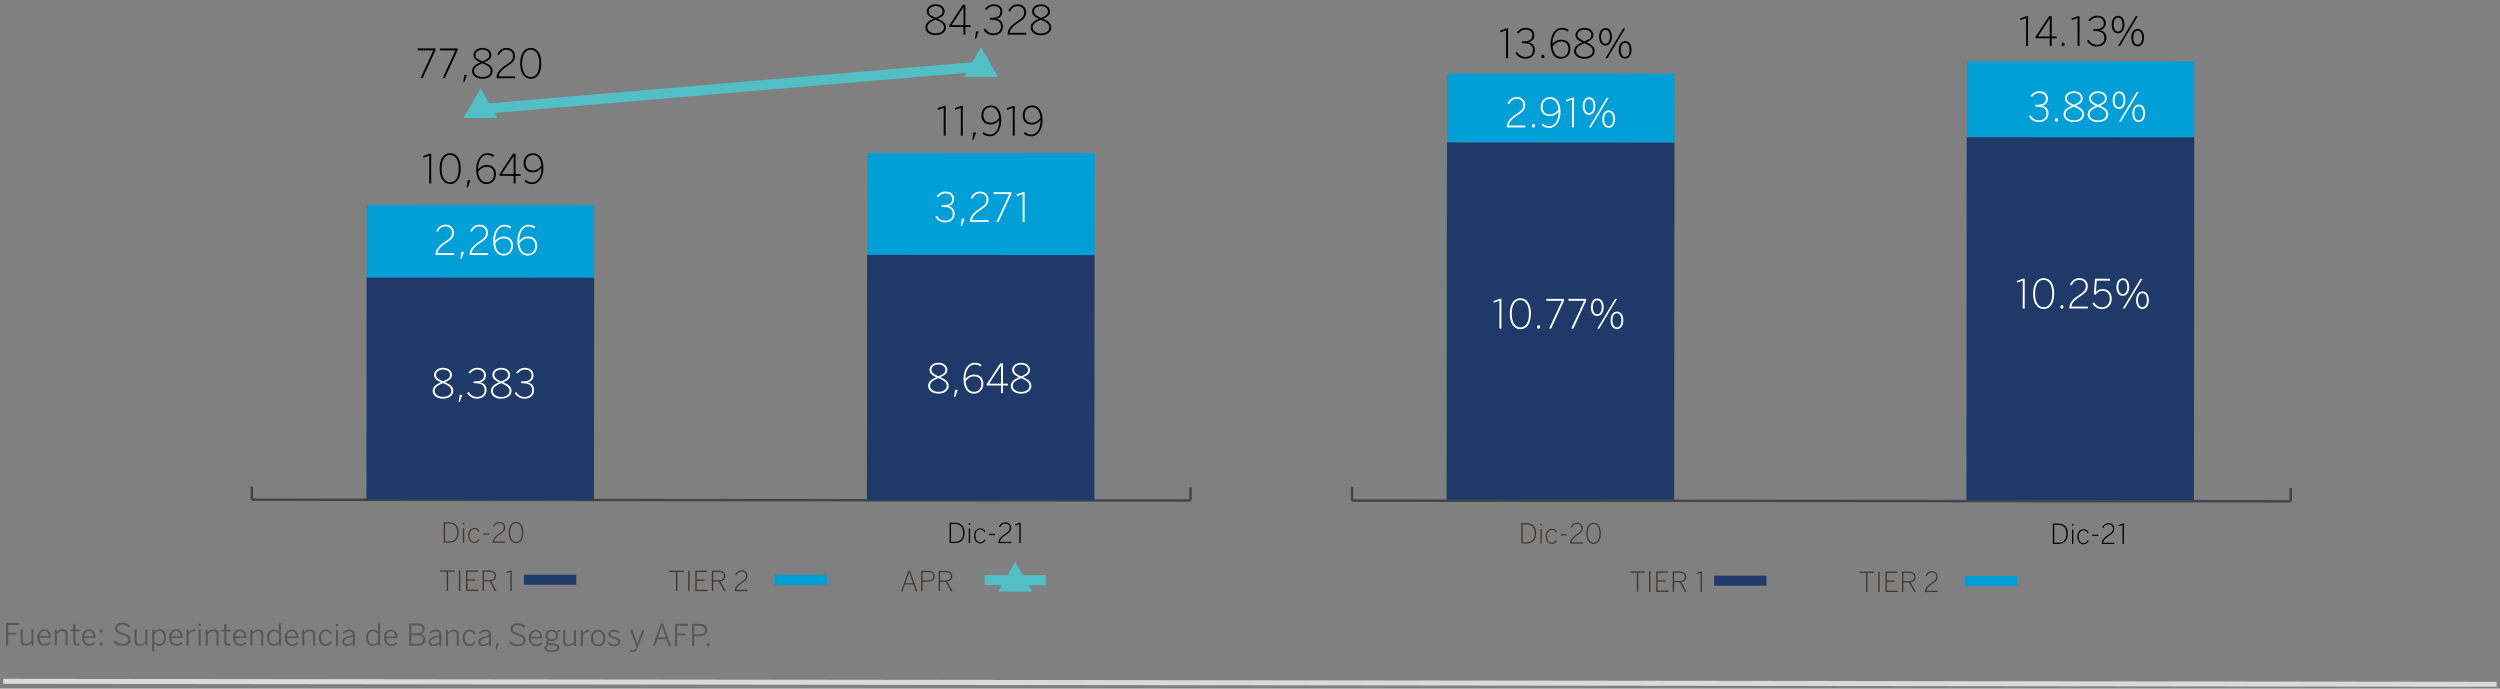<?xml version="1.0" encoding="utf-8"?>
<!-- Generator: Adobe Illustrator 25.0.1, SVG Export Plug-In . SVG Version: 6.00 Build 0)  -->
<svg version="1.1" xmlns="http://www.w3.org/2000/svg" xmlns:xlink="http://www.w3.org/1999/xlink" x="0px" y="0px" width="1140px"
	 height="314px" viewBox="0 0 1140 314" enable-background="new 0 0 1140 314" xml:space="preserve">
<rect x="0" y="0" width="1140" height="314" fill="#808080" stroke="none"/>
<g id="Capa_1">
	<g>
		<g>
			<path fill="#3D3835" d="M203.702,269.45l0.007-8.736l-3.06-0.004v-0.58l6.699,0.007l0.101,0.58l-3.111-0.002l-0.007,8.736
				H203.702z"/>
			<path fill="#3D3835" d="M209.251,269.455l0.007-9.318l0.631,0.002l-0.007,9.316H209.251z"/>
			<path fill="#3D3835" d="M212.517,269.457l0.007-9.316l5.39,0.004v0.58l-4.761-0.004l-0.002,3.499l3.525,0.004l0.101,0.577
				l-3.626-0.002l-0.004,4.08l5.036,0.004v0.577L212.517,269.457z"/>
			<path fill="#3D3835" d="M220.042,269.464l0.007-9.318l3.035,0.002c2.026,0.002,3.134,0.884,3.134,2.42
				c-0.002,1.511-0.922,2.229-2.281,2.455l2.426,4.383l-0.667,0.125l-2.453-4.434l-2.567-0.002l-0.004,4.369H220.042z
				 M220.676,264.528l2.355,0.002c1.612,0,2.556-0.49,2.558-1.938c0-1.359-0.931-1.862-2.567-1.865l-2.344-0.002L220.676,264.528z"
				/>
			<path fill="#3D3835" d="M232.736,269.473l0.007-8.725l-1.788,0.654l-0.09-0.542l1.927-0.703h0.566l-0.007,9.316H232.736z"/>
			<path fill="#3D3835" d="M308.243,269.533l0.007-8.738l-3.06-0.002v-0.58l6.699,0.004l0.101,0.58l-3.111-0.002l-0.007,8.738
				H308.243z"/>
			<path fill="#3D3835" d="M313.792,269.538l0.007-9.318h0.631l-0.007,9.318H313.792z"/>
			<path fill="#3D3835" d="M317.058,269.54l0.007-9.318l5.39,0.004v0.58l-4.761-0.004l-0.002,3.501l3.525,0.002l0.101,0.58
				l-3.626-0.004l-0.004,4.08l5.036,0.004v0.58L317.058,269.54z"/>
			<path fill="#3D3835" d="M324.583,269.544l0.007-9.316l3.035,0.002c2.026,0.002,3.134,0.884,3.134,2.42
				c-0.002,1.511-0.922,2.227-2.281,2.453l2.426,4.383l-0.667,0.125l-2.453-4.434l-2.567-0.002l-0.004,4.369H324.583z
				 M325.216,264.609l2.355,0.002c1.612,0.002,2.556-0.488,2.558-1.936c0-1.359-0.931-1.865-2.567-1.865l-2.344-0.002
				L325.216,264.609z"/>
			<path fill="#3D3835" d="M335.085,269.553v-0.201c0-1.347,0.745-2.556,3.201-4.127c1.385-0.88,1.952-1.585,1.954-2.605
				c0-1.182-0.705-2.001-2.064-2.001c-1.095-0.002-1.826,0.537-2.368,1.697l-0.517-0.253c0.607-1.309,1.627-2.001,2.912-1.999
				c1.636,0,2.655,1.059,2.655,2.518c-0.002,1.323-0.696,2.115-2.482,3.248c-1.766,1.119-2.61,2.241-2.637,3.147l5.099,0.002
				l0.101,0.58L335.085,269.553z"/>
			<path fill="#3D3835" d="M410.935,269.612l3.304-9.352h0.743l3.279,9.296l-0.629,0.125l-1.106-3.187l-3.866-0.002l-1.083,3.122
				L410.935,269.612z M412.865,265.925l3.463,0.002l-1.721-4.962h-0.027L412.865,265.925z"/>
			<path fill="#3D3835" d="M420.036,269.62l0.007-9.318l3.033,0.002c2.028,0.002,3.136,0.884,3.134,2.42
				c0,1.737-1.247,2.543-3.237,2.54l-2.305-0.002l-0.002,4.358H420.036z M420.667,264.685l2.355,0.002
				c1.612,0,2.558-0.49,2.558-1.938c0.002-1.359-0.931-1.862-2.567-1.865l-2.341-0.002L420.667,264.685z"/>
			<path fill="#3D3835" d="M428.041,269.625l0.007-9.316l3.035,0.002c2.026,0.002,3.134,0.884,3.134,2.42
				c-0.002,1.511-0.922,2.227-2.281,2.453l2.426,4.385l-0.667,0.123l-2.453-4.432l-2.567-0.002l-0.004,4.369L428.041,269.625z
				 M428.674,264.692h2.355c1.612,0.002,2.556-0.488,2.558-1.936c0-1.359-0.931-1.862-2.567-1.865l-2.344-0.002L428.674,264.692z"/>
		</g>
		<g>
			<path fill="#3D3835" d="M202.335,247.468l0.009-9.316h2.241c3.071,0.004,4.557,1.665,4.555,4.662
				c-0.004,2.973-1.529,4.658-4.564,4.656L202.335,247.468z M202.966,246.89h1.75c2.379,0.004,3.789-1.256,3.792-4.076
				c0.002-2.782-1.419-4.08-3.812-4.08l-1.726-0.002L202.966,246.89z"/>
			<path fill="#3D3835" d="M210.99,238.788c0-0.278,0.152-0.428,0.389-0.428c0.228,0,0.392,0.15,0.389,0.428
				c0,0.278-0.163,0.441-0.389,0.441C211.14,239.229,210.99,239.065,210.99,238.788z M211.071,247.477l0.004-6.612h0.604
				l-0.004,6.612H211.071z"/>
			<path fill="#3D3835" d="M213.495,244.177c0.002-2.314,1.374-3.447,2.861-3.447c1.22,0,1.914,0.694,2.341,1.54l-0.492,0.3
				c-0.389-0.833-0.918-1.309-1.873-1.312c-1.021,0-2.229,0.754-2.232,2.908c-0.002,1.851,0.992,2.921,2.2,2.921
				c0.945,0.002,1.462-0.439,1.927-1.307l0.452,0.291c-0.539,0.98-1.258,1.549-2.417,1.547
				C214.751,247.616,213.493,246.281,213.495,244.177z"/>
			<path fill="#3D3835" d="M220.326,243.831v-0.604l2.733,0.002v0.604L220.326,243.831z"/>
			<path fill="#3D3835" d="M224.611,247.486v-0.201c0-1.347,0.745-2.556,3.201-4.127c1.386-0.88,1.954-1.585,1.954-2.605
				c0.002-1.182-0.703-2.001-2.064-2.001c-1.095,0-1.826,0.537-2.368,1.697l-0.515-0.253c0.604-1.309,1.625-2.001,2.91-1.999
				c1.636,0,2.655,1.061,2.655,2.52c-0.002,1.321-0.694,2.113-2.485,3.246c-1.762,1.119-2.608,2.241-2.632,3.147l5.099,0.004
				l0.101,0.577L224.611,247.486z"/>
			<path fill="#3D3835" d="M232.015,242.832c0.002-2.908,1.186-4.833,3.313-4.833c2.129,0.002,3.299,1.929,3.297,4.839
				c-0.002,2.908-1.175,4.833-3.304,4.83C233.192,247.669,232.013,245.74,232.015,242.832z M238.007,242.839
				c0.002-2.744-1.068-4.282-2.679-4.284c-1.674,0-2.695,1.535-2.697,4.28c-0.002,2.744,1.068,4.282,2.69,4.284
				C236.984,247.119,238.005,245.583,238.007,242.839z"/>
		</g>
		<g>
			<path d="M433.025,247.649l0.009-9.318l2.241,0.002c3.073,0.002,4.557,1.668,4.555,4.662c-0.004,2.973-1.529,4.658-4.562,4.656
				L433.025,247.649z M433.656,247.069h1.75c2.379,0.004,3.789-1.253,3.792-4.074c0.002-2.784-1.419-4.083-3.812-4.083l-1.726-0.002
				L433.656,247.069z"/>
			<path d="M441.681,238.969c0-0.278,0.152-0.428,0.392-0.428c0.226,0,0.389,0.15,0.389,0.428c0,0.275-0.166,0.441-0.392,0.441
				C441.831,239.41,441.681,239.244,441.681,238.969z M441.761,247.656l0.007-6.61h0.604l-0.007,6.61H441.761z"/>
			<path d="M444.186,244.359c0.002-2.317,1.374-3.449,2.861-3.447c1.222,0,1.912,0.694,2.341,1.538l-0.492,0.3
				c-0.389-0.828-0.918-1.309-1.873-1.309c-1.018-0.002-2.229,0.754-2.232,2.908c0,1.849,0.992,2.921,2.2,2.923
				c0.945,0,1.462-0.439,1.927-1.309l0.452,0.289c-0.542,0.985-1.258,1.549-2.417,1.549
				C445.441,247.797,444.186,246.461,444.186,244.359z"/>
			<path d="M451.017,244.012v-0.604l2.735,0.002v0.604L451.017,244.012z"/>
			<path d="M455.301,247.665v-0.201c0-1.347,0.745-2.554,3.201-4.125c1.388-0.88,1.954-1.587,1.956-2.605
				c0-1.184-0.705-2.003-2.066-2.003c-1.095,0-1.824,0.539-2.366,1.697l-0.519-0.251c0.607-1.309,1.63-2.001,2.912-1.999
				c1.636,0.002,2.657,1.059,2.655,2.518c-0.002,1.323-0.694,2.117-2.482,3.248c-1.764,1.117-2.61,2.238-2.634,3.145l5.101,0.004
				l0.098,0.577L455.301,247.665z"/>
			<path d="M464.816,247.674l0.007-8.725l-1.788,0.654l-0.087-0.542l1.927-0.703h0.566l-0.009,9.316H464.816z"/>
		</g>
		<line fill="none" stroke="#404649" stroke-width="1.146" x1="114.835" y1="227.874" x2="542.867" y2="228.207"/>
		<line fill="none" stroke="#404649" stroke-width="1.146" x1="114.835" y1="227.874" x2="114.839" y2="221.846"/>
		<line fill="none" stroke="#404649" stroke-width="1.146" x1="542.867" y1="228.207" x2="542.871" y2="222.179"/>
		<polyline fill="#009FD8" points="395.395,116.219 499.13,116.3 499.167,69.837 395.43,69.755 		"/>
		<polyline fill="#1F3A68" points="395.307,228.069 499.043,228.149 499.13,116.299 395.395,116.219 		"/>
		<polyline fill="#009FD8" points="659.795,64.944 763.554,65.024 763.579,33.591 659.82,33.511 		"/>
		<polyline fill="#009FD8" points="896.813,62.555 1000.572,62.636 1000.599,28.072 896.84,27.992 		"/>
		<polyline fill="#1F3A68" points="659.667,228.275 763.426,228.356 763.554,65.024 659.794,64.944 		"/>
		<polyline fill="#1F3A68" points="896.685,228.458 1000.443,228.539 1000.574,62.636 896.814,62.556 		"/>
		<g>
			<path d="M430.31,61.873l0.009-12.7l-2.603,0.951l-0.128-0.788l2.805-1.025h0.826l-0.011,13.562H430.31z"/>
			<path d="M438.12,61.879l0.011-12.7l-2.603,0.949l-0.13-0.788l2.807-1.025l0.824,0.002l-0.011,13.562H438.12z"/>
			<path d="M443.402,63.661l0.461-3.246l1.209,0.002l-1.139,3.243H443.402z"/>
			<path d="M448.022,60.897l0.497-0.696c0.842,0.716,1.52,1.137,2.968,1.137c2.639,0.004,4.235-2.928,4.201-6.538
				c-0.844,0.989-2.164,1.959-3.978,1.959c-2.95-0.004-4.195-1.909-4.195-4.217c0.002-2.511,1.672-4.472,4.421-4.47
				c2.491,0.002,4.636,2.093,4.631,6.802c-0.002,3.939-2.003,7.275-5.099,7.27C449.873,62.144,448.812,61.611,448.022,60.897z
				 M455.635,53.683c-0.309-3.335-1.92-4.803-3.754-4.803c-2.032-0.004-3.445,1.296-3.447,3.662
				c-0.002,1.979,1.005,3.407,3.333,3.409C453.343,55.952,454.717,55.019,455.635,53.683z"/>
			<path d="M461.81,61.897l0.011-12.7l-2.603,0.951l-0.13-0.788l2.807-1.027l0.824,0.002l-0.011,13.562H461.81z"/>
			<path d="M466.855,60.912l0.497-0.698c0.842,0.716,1.52,1.137,2.966,1.139c2.639,0.002,4.237-2.93,4.204-6.538
				c-0.844,0.989-2.164,1.959-3.98,1.956c-2.95-0.002-4.195-1.907-4.192-4.217c0.002-2.511,1.67-4.472,4.418-4.468
				c2.493,0,4.636,2.091,4.633,6.8c-0.004,3.942-2.003,7.275-5.101,7.272C468.706,62.157,467.643,61.624,466.855,60.912z
				 M474.466,53.696c-0.307-3.335-1.918-4.803-3.751-4.803c-2.035-0.002-3.447,1.298-3.449,3.662c0,1.979,1.005,3.409,3.333,3.411
				C472.174,55.966,473.55,55.035,474.466,53.696z"/>
		</g>
		<g>
			<path d="M686.768,26.496l0.009-12.7l-2.603,0.951l-0.128-0.788l2.802-1.023h0.826l-0.009,13.562L686.768,26.496z"/>
			<path d="M691.041,24.173l0.754-0.457c0.987,1.576,2.234,2.236,3.792,2.238c2.126,0.002,3.427-1.262,3.429-3.022
				c0.002-2.106-1.153-3.243-4.58-3.246l-0.477-0.002v-0.806h0.586c2.97,0.002,4.199-0.913,4.199-2.764
				c0.002-1.466-0.895-2.621-3.075-2.623c-1.466,0-2.494,0.75-3.263,1.775l-0.732-0.477c0.915-1.173,2.198-2.106,4.013-2.104
				c2.84,0.002,3.957,1.708,3.955,3.375c0,1.777-1.083,2.95-2.769,3.223c2.035,0.423,3.042,1.56,3.04,3.613
				c-0.002,2.144-1.652,3.866-4.345,3.863C693.644,26.758,691.995,25.804,691.041,24.173z"/>
			<path d="M702.833,25.757c0-0.513,0.273-0.806,0.696-0.806c0.421,0,0.714,0.293,0.714,0.808c0,0.53-0.293,0.824-0.714,0.824
				C703.106,26.583,702.833,26.288,702.833,25.757z"/>
			<path d="M707.052,19.969c0.002-3.939,2.001-7.272,5.099-7.27c1.504,0,2.42,0.423,3.134,1.009l-0.513,0.716
				c-0.714-0.589-1.356-0.918-2.639-0.92c-2.639-0.002-4.235,2.948-4.201,6.54c0.844-0.992,2.164-1.961,3.98-1.959
				c2.95,0.002,4.195,1.909,4.192,4.219c-0.002,2.509-1.67,4.468-4.418,4.465C709.192,26.771,707.048,24.681,707.052,19.969z
				 M715.186,22.304c0.002-1.979-1.005-3.409-3.333-3.411c-1.576-0.002-2.95,0.933-3.868,2.27c0.309,3.335,1.92,4.803,3.754,4.803
				C713.774,25.968,715.184,24.667,715.186,22.304z"/>
			<path d="M717.796,23.295c0-1.943,1.359-2.968,3.722-3.993c-1.923-0.844-3.093-1.741-3.093-3.373
				c0.002-1.668,1.56-3.225,4.069-3.223c2.585,0.002,4.069,1.58,4.067,3.23c0,1.668-1.139,2.435-3.154,3.333
				c2.438,1.063,3.772,2.055,3.772,4.033c-0.002,1.815-1.724,3.481-4.694,3.478C719.517,26.778,717.794,25.164,717.796,23.295z
				 M726.281,23.248c0-1.632-1.39-2.532-3.828-3.559c-2.621,1.153-3.76,1.994-3.76,3.552c-0.002,1.594,1.612,2.731,3.792,2.733
				C724.668,25.977,726.279,24.898,726.281,23.248z M725.664,15.933c0.002-1.173-0.987-2.42-3.169-2.42
				c-2.07-0.002-3.169,1.206-3.172,2.361c0,1.356,0.954,2.014,3.185,3.008C724.746,17.93,725.664,17.308,725.664,15.933z"/>
			<path d="M729.205,16.818c0.002-2.473,1.157-4.031,2.934-4.029c1.779,0,2.878,1.54,2.876,3.96
				c-0.002,2.31-1.065,4.013-2.917,4.011C730.23,20.757,729.202,19.127,729.205,16.818z M734.136,16.784
				c0.002-1.887-0.732-3.208-2.032-3.208c-1.3-0.002-2.017,1.426-2.019,3.167c-0.002,1.887,0.732,3.228,2.032,3.228
				C733.419,19.971,734.133,18.525,734.136,16.784z M732.094,26.532l8.109-13.555l0.88,0.002l-8.109,13.553H732.094z M738.162,22.78
				c0.002-2.473,1.157-4.031,2.934-4.029c1.777,0,2.878,1.54,2.876,3.96c-0.002,2.31-1.065,4.013-2.917,4.011
				C739.188,26.72,738.16,25.088,738.162,22.78z M743.091,22.747c0.002-1.887-0.73-3.208-2.03-3.208
				c-1.303-0.002-2.017,1.426-2.019,3.167c-0.002,1.887,0.732,3.228,2.032,3.228C742.375,25.936,743.089,24.488,743.091,22.747z"/>
		</g>
		<g>
			<path d="M923.881,20.932l0.009-12.7l-2.603,0.954l-0.128-0.79l2.802-1.023h0.826l-0.009,13.562L923.881,20.932z"/>
			<path d="M934.696,20.94l0.002-3.481l-6.505-0.007v-0.64l6.182-9.432h1.209l-0.007,9.253l2.218,0.002l0.166,0.826l-2.384-0.002
				l-0.002,3.481H934.696z M929.275,16.629l5.423,0.004l0.007-8.21h-0.036L929.275,16.629z"/>
			<path d="M940.073,20.195c0-0.515,0.273-0.808,0.696-0.808c0.421,0,0.714,0.295,0.714,0.808c0,0.53-0.293,0.824-0.714,0.824
				C940.346,21.019,940.073,20.726,940.073,20.195z"/>
			<path d="M947.37,20.952l0.009-12.7l-2.603,0.951l-0.128-0.79l2.802-1.023h0.826l-0.009,13.562H947.37z"/>
			<path d="M951.64,18.626l0.754-0.457c0.987,1.576,2.234,2.238,3.792,2.238c2.126,0.002,3.427-1.262,3.429-3.022
				c0.002-2.106-1.153-3.243-4.58-3.246h-0.477v-0.808h0.586c2.97,0.002,4.199-0.913,4.199-2.764
				c0.002-1.466-0.895-2.621-3.076-2.621c-1.466-0.002-2.493,0.748-3.266,1.775l-0.73-0.479c0.915-1.171,2.198-2.104,4.013-2.104
				c2.84,0.002,3.957,1.708,3.955,3.375c0,1.779-1.083,2.95-2.769,3.223c2.035,0.423,3.042,1.56,3.04,3.613
				c-0.002,2.144-1.654,3.866-4.347,3.863C954.241,21.211,952.594,20.258,951.64,18.626z"/>
			<path d="M962.924,11.249c0.002-2.473,1.157-4.029,2.934-4.029c1.779,0.002,2.878,1.542,2.876,3.962
				c-0.002,2.308-1.065,4.013-2.917,4.011C963.949,15.19,962.922,13.559,962.924,11.249z M967.855,11.217
				c0.002-1.887-0.732-3.208-2.032-3.21c-1.3,0-2.017,1.428-2.019,3.169c-0.002,1.887,0.732,3.228,2.032,3.228
				C967.136,14.405,967.853,12.959,967.855,11.217z M965.813,20.965l8.109-13.555l0.88,0.002l-8.109,13.553H965.813z
				 M971.881,17.214c0.002-2.473,1.157-4.031,2.934-4.029c1.777,0,2.876,1.54,2.874,3.96c-0.002,2.31-1.065,4.013-2.917,4.011
				C972.904,21.153,971.879,19.521,971.881,17.214z M976.812,17.18c0.002-1.887-0.732-3.208-2.032-3.208
				c-1.303-0.002-2.019,1.426-2.019,3.167c-0.002,1.887,0.732,3.228,2.032,3.228C976.094,20.37,976.81,18.922,976.812,17.18z"/>
		</g>
		<g>
			<path d="M421.972,12.542c0.002-1.943,1.359-2.968,3.725-3.993c-1.925-0.844-3.096-1.741-3.096-3.373
				c0.002-1.668,1.56-3.225,4.072-3.223c2.583,0.002,4.067,1.58,4.067,3.23c-0.002,1.668-1.139,2.435-3.156,3.333
				c2.438,1.063,3.774,2.055,3.772,4.033c0,1.815-1.726,3.481-4.694,3.478C423.694,16.025,421.972,14.411,421.972,12.542z
				 M430.458,12.495c0.002-1.632-1.39-2.532-3.828-3.559c-2.621,1.153-3.758,1.994-3.758,3.552
				c-0.002,1.594,1.609,2.733,3.789,2.733C428.844,15.224,430.458,14.145,430.458,12.495z M429.84,5.18
				c0.002-1.173-0.987-2.417-3.167-2.42c-2.07-0.002-3.172,1.206-3.172,2.361c-0.002,1.356,0.951,2.017,3.185,3.008
				C428.925,7.179,429.84,6.555,429.84,5.18z"/>
			<path d="M439.333,15.781l0.002-3.481l-6.507-0.007l0.002-0.64l6.182-9.432h1.209l-0.007,9.253l2.218,0.002l0.163,0.826
				l-2.382-0.002l-0.002,3.481H439.333z M433.912,11.47l5.423,0.004l0.007-8.21h-0.038L433.912,11.47z"/>
			<path d="M444.613,17.563l0.461-3.243l1.211,0.002l-1.142,3.241H444.613z"/>
			<path d="M448.467,13.46l0.752-0.457c0.989,1.576,2.234,2.238,3.792,2.238c2.126,0.002,3.429-1.26,3.429-3.019
				c0.002-2.109-1.153-3.246-4.58-3.248h-0.477l0.002-0.808l0.586,0.002c2.968,0.002,4.197-0.913,4.199-2.764
				c0-1.466-0.895-2.621-3.078-2.623c-1.466-0.002-2.493,0.75-3.263,1.775l-0.732-0.477c0.918-1.173,2.2-2.106,4.016-2.106
				c2.84,0.002,3.957,1.708,3.955,3.375c0,1.779-1.083,2.95-2.769,3.223c2.032,0.425,3.04,1.56,3.037,3.613
				c0,2.144-1.652,3.866-4.347,3.863C451.068,16.048,449.419,15.094,448.467,13.46z"/>
			<path d="M459.505,15.797v-0.293c0.002-1.961,1.083-3.718,4.66-6.008c2.017-1.28,2.843-2.305,2.843-3.792
				c0.002-1.721-1.023-2.914-3.002-2.914c-1.596-0.002-2.659,0.786-3.449,2.471l-0.75-0.367c0.882-1.905,2.366-2.912,4.235-2.912
				c2.382,0.002,3.866,1.544,3.866,3.669c-0.002,1.925-1.012,3.078-3.615,4.725c-2.567,1.629-3.796,3.261-3.834,4.58l7.422,0.007
				l0.146,0.842L459.505,15.797z"/>
			<path d="M469.996,12.58c0.002-1.943,1.359-2.968,3.725-3.993c-1.925-0.844-3.098-1.741-3.096-3.373
				c0-1.668,1.56-3.225,4.072-3.223c2.583,0.002,4.067,1.578,4.065,3.228c0,1.668-1.137,2.438-3.154,3.333
				c2.435,1.065,3.774,2.057,3.772,4.036c0,1.815-1.726,3.481-4.694,3.478C471.715,16.063,469.996,14.449,469.996,12.58z
				 M478.481,12.531c0-1.632-1.39-2.529-3.828-3.559c-2.621,1.153-3.758,1.997-3.76,3.554c0,1.594,1.612,2.731,3.792,2.733
				C476.865,15.262,478.479,14.181,478.481,12.531z M477.863,5.219c0-1.173-0.987-2.42-3.167-2.422
				c-2.073,0-3.172,1.209-3.174,2.361c0,1.356,0.951,2.017,3.187,3.008C476.946,7.215,477.861,6.593,477.863,5.219z"/>
		</g>
		<g>
			<path fill="#FFFFFF" d="M426.467,98.839l0.75-0.459c0.989,1.578,2.236,2.238,3.794,2.241c2.124,0.002,3.427-1.262,3.429-3.022
				c0-2.108-1.153-3.246-4.58-3.248h-0.477v-0.806h0.586c2.97,0.002,4.197-0.913,4.199-2.764c0.002-1.466-0.895-2.621-3.075-2.623
				c-1.466,0-2.493,0.75-3.263,1.775l-0.734-0.477c0.918-1.173,2.203-2.106,4.016-2.104c2.84,0.002,3.957,1.708,3.957,3.375
				c-0.002,1.777-1.083,2.95-2.771,3.223c2.035,0.423,3.04,1.56,3.04,3.613c-0.002,2.144-1.652,3.866-4.347,3.863
				C429.066,101.424,427.418,100.47,426.467,98.839z"/>
			<path fill="#FFFFFF" d="M438.16,102.953l0.463-3.243h1.209l-1.139,3.243H438.16z"/>
			<path fill="#FFFFFF" d="M442.361,101.178v-0.293c0.002-1.961,1.083-3.718,4.66-6.008c2.017-1.28,2.843-2.305,2.843-3.792
				c0.002-1.721-1.023-2.914-3.002-2.914c-1.596-0.002-2.659,0.786-3.449,2.471l-0.75-0.367c0.88-1.905,2.366-2.912,4.235-2.912
				c2.382,0.002,3.866,1.544,3.866,3.669c-0.002,1.925-1.012,3.078-3.615,4.725c-2.567,1.63-3.796,3.261-3.834,4.58l7.422,0.007
				l0.146,0.842L442.361,101.178z"/>
			<path fill="#FFFFFF" d="M454.39,101.187l5.835-12.678l-7.017-0.004l-0.145-0.88l8.136,0.007l-0.002,0.824l-5.855,12.734
				L454.39,101.187z"/>
			<path fill="#FFFFFF" d="M466.307,101.198l0.009-12.7l-2.601,0.951l-0.13-0.788l2.807-1.025h0.824l-0.011,13.562H466.307z"/>
		</g>
		<g>
			<path fill="#FFFFFF" d="M423.221,175.998c0.002-1.943,1.359-2.968,3.725-3.993c-1.925-0.844-3.096-1.744-3.096-3.375
				c0.002-1.668,1.56-3.223,4.072-3.221c2.583,0.002,4.067,1.58,4.067,3.228c-0.002,1.668-1.139,2.438-3.156,3.335
				c2.438,1.063,3.774,2.055,3.772,4.033c-0.002,1.813-1.726,3.481-4.694,3.478C424.943,179.481,423.219,177.867,423.221,175.998z
				 M431.707,175.949c0.002-1.63-1.39-2.529-3.828-3.559c-2.621,1.153-3.758,1.994-3.758,3.552
				c-0.002,1.596,1.609,2.733,3.789,2.735C430.093,178.677,431.707,177.599,431.707,175.949z M431.089,168.636
				c0.002-1.173-0.987-2.42-3.167-2.422c-2.07,0-3.172,1.206-3.172,2.361c-0.002,1.356,0.949,2.017,3.185,3.008
				C430.171,170.633,431.089,170.011,431.089,168.636z"/>
			<path fill="#FFFFFF" d="M435.044,181.01l0.461-3.243h1.211l-1.142,3.243H435.044z"/>
			<path fill="#FFFFFF" d="M439.36,172.692c0.004-3.939,2.003-7.275,5.101-7.272c1.502,0.002,2.42,0.425,3.131,1.012l-0.513,0.714
				c-0.714-0.586-1.354-0.918-2.637-0.918c-2.639-0.002-4.237,2.946-4.204,6.538c0.844-0.989,2.164-1.959,3.98-1.956
				c2.95,0.002,4.195,1.907,4.192,4.217c-0.002,2.511-1.672,4.47-4.421,4.468C441.5,179.492,439.357,177.402,439.36,172.692z
				 M447.496,175.027c0.002-1.979-1.005-3.409-3.333-3.411c-1.576-0.002-2.952,0.931-3.87,2.27c0.311,3.335,1.923,4.803,3.754,4.803
				C446.081,178.691,447.494,177.39,447.496,175.027z"/>
			<path fill="#FFFFFF" d="M456.458,179.248l0.004-3.481l-6.507-0.007v-0.64l6.184-9.435h1.209l-0.007,9.255l2.216,0.002
				l0.166,0.826l-2.382-0.002l-0.004,3.481H456.458z M451.037,174.937l5.426,0.004l0.007-8.21h-0.038L451.037,174.937z"/>
			<path fill="#FFFFFF" d="M460.922,176.027c0.002-1.943,1.359-2.968,3.722-3.993c-1.923-0.844-3.096-1.744-3.093-3.375
				c0-1.668,1.56-3.223,4.072-3.221c2.583,0.002,4.067,1.58,4.065,3.228c0,1.668-1.137,2.438-3.154,3.335
				c2.435,1.063,3.774,2.055,3.772,4.033c-0.002,1.813-1.726,3.481-4.694,3.478C462.641,179.51,460.919,177.896,460.922,176.027z
				 M469.407,175.978c0-1.63-1.39-2.529-3.828-3.559c-2.623,1.153-3.758,1.994-3.76,3.552c0,1.596,1.612,2.733,3.792,2.735
				C467.791,178.709,469.405,177.628,469.407,175.978z M468.789,168.665c0-1.173-0.987-2.42-3.167-2.422
				c-2.073,0-3.172,1.206-3.174,2.361c0,1.356,0.951,2.017,3.187,3.008C467.871,170.662,468.787,170.04,468.789,168.665z"/>
		</g>
		<g>
			<path fill="#FFFFFF" d="M687.106,58.079v-0.293c0-1.961,1.083-3.718,4.66-6.005c2.015-1.283,2.843-2.308,2.843-3.792
				c0.002-1.724-1.025-2.914-3.004-2.917c-1.594-0.002-2.657,0.786-3.447,2.469l-0.752-0.365c0.882-1.905,2.366-2.912,4.235-2.912
				c2.384,0.002,3.868,1.544,3.866,3.669c0,1.925-1.012,3.078-3.613,4.725c-2.567,1.63-3.798,3.259-3.834,4.58l7.422,0.004
				l0.146,0.844L687.106,58.079z"/>
			<path fill="#FFFFFF" d="M698.511,57.336c0-0.513,0.273-0.806,0.696-0.806c0.421,0,0.714,0.295,0.714,0.808
				c0,0.53-0.293,0.824-0.714,0.824C698.784,58.162,698.511,57.868,698.511,57.336z"/>
			<path fill="#FFFFFF" d="M703.039,57.103l0.495-0.698c0.844,0.716,1.522,1.139,2.97,1.142c2.639,0,4.235-2.93,4.201-6.54
				c-0.844,0.989-2.164,1.959-3.98,1.956c-2.95,0-4.195-1.907-4.192-4.217c0.002-2.511,1.67-4.472,4.418-4.468
				c2.493,0,4.638,2.091,4.633,6.8c-0.002,3.942-2.003,7.275-5.101,7.275C704.89,58.35,703.827,57.817,703.039,57.103z
				 M710.651,49.886c-0.309-3.335-1.923-4.803-3.754-4.803c-2.035,0-3.447,1.298-3.449,3.662c-0.002,1.979,1.007,3.411,3.335,3.411
				C708.359,52.158,709.734,51.225,710.651,49.886z"/>
			<path fill="#FFFFFF" d="M716.829,58.101l0.009-12.7l-2.603,0.954l-0.128-0.79l2.802-1.023h0.826l-0.009,13.562L716.829,58.101z"
				/>
			<path fill="#FFFFFF" d="M721.693,48.391c0.002-2.471,1.157-4.029,2.934-4.029c1.779,0.004,2.878,1.542,2.876,3.962
				c-0.002,2.31-1.065,4.013-2.917,4.011C722.718,52.335,721.691,50.701,721.693,48.391z M726.624,48.36
				c0.002-1.887-0.732-3.208-2.032-3.21c-1.3,0-2.017,1.428-2.019,3.169c-0.002,1.889,0.732,3.228,2.032,3.228
				C725.908,51.547,726.622,50.101,726.624,48.36z M724.583,58.108l8.109-13.553h0.88l-8.109,13.555L724.583,58.108z
				 M730.651,54.356c0.002-2.473,1.157-4.031,2.934-4.029s2.878,1.542,2.876,3.96c-0.002,2.31-1.065,4.013-2.917,4.011
				C731.676,58.298,730.648,56.664,730.651,54.356z M735.579,54.323c0.002-1.887-0.73-3.208-2.03-3.208
				c-1.303-0.002-2.017,1.426-2.019,3.167c-0.002,1.889,0.732,3.228,2.032,3.228C734.863,57.51,735.577,56.064,735.579,54.323z"/>
		</g>
		<g>
			<path fill="#FFFFFF" d="M683.738,149.828l0.009-12.7l-2.603,0.951l-0.128-0.788l2.805-1.025h0.826l-0.011,13.562H683.738z"/>
			<path fill="#FFFFFF" d="M688.474,143.05c0.004-4.233,1.73-7.035,4.826-7.033c3.098,0.002,4.799,2.807,4.794,7.04
				c-0.002,4.235-1.708,7.037-4.806,7.035C690.193,150.09,688.472,147.283,688.474,143.05z M697.197,143.057
				c0.005-3.995-1.553-6.231-3.899-6.234c-2.438-0.002-3.922,2.234-3.926,6.227c-0.002,3.995,1.553,6.234,3.917,6.236
				C695.708,149.286,697.194,147.052,697.197,143.057z"/>
			<path fill="#FFFFFF" d="M700.901,149.089c0-0.513,0.273-0.806,0.696-0.806c0.421,0,0.714,0.293,0.714,0.808
				c0,0.53-0.293,0.824-0.714,0.824C701.174,149.915,700.901,149.622,700.901,149.089z"/>
			<path fill="#FFFFFF" d="M706.383,149.846l5.838-12.678l-7.019-0.007l-0.146-0.88l8.139,0.007l-0.002,0.824l-5.855,12.734H706.383
				z"/>
			<path fill="#FFFFFF" d="M716.487,149.852l5.838-12.678l-7.019-0.004l-0.146-0.88l8.139,0.004l-0.002,0.826l-5.855,12.732H716.487
				z"/>
			<path fill="#FFFFFF" d="M725.458,140.147c0.002-2.473,1.159-4.031,2.937-4.029c1.779,0,2.876,1.54,2.874,3.96
				c0,2.31-1.065,4.013-2.917,4.011C726.483,144.089,725.456,142.455,725.458,140.147z M730.389,140.113
				c0.002-1.887-0.732-3.208-2.032-3.208c-1.3-0.002-2.017,1.428-2.019,3.169c0,1.887,0.732,3.225,2.032,3.225
				C729.673,143.303,730.389,141.855,730.389,140.113z M728.347,149.861l8.112-13.555h0.88l-8.112,13.558L728.347,149.861z
				 M734.416,146.11c0.002-2.476,1.159-4.031,2.937-4.029c1.777,0,2.876,1.54,2.874,3.96c-0.002,2.31-1.065,4.013-2.917,4.011
				C735.441,150.051,734.413,148.417,734.416,146.11z M739.344,146.076c0.002-1.887-0.73-3.208-2.03-3.208
				c-1.303-0.002-2.017,1.428-2.019,3.169c0,1.887,0.732,3.225,2.032,3.225C738.628,149.266,739.344,147.818,739.344,146.076z"/>
		</g>
		<g>
			<path fill="#FFFFFF" d="M925.242,53.092l0.754-0.457c0.987,1.578,2.234,2.238,3.792,2.238c2.126,0.004,3.427-1.26,3.429-3.019
				c0.002-2.106-1.153-3.246-4.58-3.248h-0.477V47.8h0.586c2.97,0.002,4.199-0.913,4.199-2.764c0.002-1.466-0.895-2.621-3.075-2.621
				c-1.466-0.002-2.494,0.748-3.266,1.773l-0.73-0.477c0.915-1.173,2.198-2.106,4.013-2.104c2.84,0.002,3.957,1.708,3.955,3.373
				c0,1.779-1.083,2.952-2.769,3.223c2.035,0.425,3.042,1.562,3.04,3.613c-0.002,2.144-1.652,3.868-4.345,3.863
				C927.845,55.679,926.195,54.726,925.242,53.092z"/>
			<path fill="#FFFFFF" d="M937.033,54.679c0-0.513,0.273-0.806,0.696-0.806c0.421,0,0.714,0.293,0.714,0.808
				c0,0.53-0.293,0.824-0.714,0.824C937.306,55.505,937.033,55.209,937.033,54.679z"/>
			<path fill="#FFFFFF" d="M940.977,52.208c0-1.943,1.359-2.968,3.722-3.991c-1.923-0.846-3.093-1.744-3.093-3.375
				c0.002-1.668,1.56-3.223,4.069-3.223c2.585,0.002,4.069,1.58,4.067,3.228c0,1.67-1.139,2.44-3.154,3.335
				c2.438,1.065,3.772,2.055,3.772,4.033c-0.002,1.815-1.723,3.483-4.694,3.478C942.698,55.69,940.975,54.077,940.977,52.208z
				 M949.462,52.161c0-1.632-1.39-2.532-3.828-3.559c-2.621,1.153-3.76,1.994-3.76,3.552c-0.002,1.596,1.612,2.733,3.792,2.733
				C947.849,54.889,949.46,53.808,949.462,52.161z M948.845,44.846c0.002-1.173-0.987-2.417-3.169-2.422
				c-2.07,0-3.169,1.209-3.172,2.364c0,1.356,0.954,2.014,3.185,3.008C947.927,46.842,948.845,46.22,948.845,44.846z"/>
			<path fill="#FFFFFF" d="M951.978,52.217c0-1.943,1.359-2.968,3.722-3.993c-1.923-0.844-3.093-1.744-3.093-3.373
				c0.002-1.67,1.56-3.225,4.069-3.223c2.585,0.002,4.069,1.58,4.067,3.228c0,1.67-1.139,2.438-3.154,3.335
				c2.438,1.063,3.772,2.055,3.772,4.033c-0.002,1.813-1.724,3.481-4.694,3.478C953.7,55.699,951.976,54.086,951.978,52.217z
				 M960.464,52.17c0-1.632-1.39-2.532-3.828-3.559c-2.621,1.15-3.76,1.992-3.76,3.55c-0.002,1.596,1.612,2.735,3.792,2.735
				C958.85,54.898,960.462,53.817,960.464,52.17z M959.846,44.855c0.002-1.173-0.987-2.417-3.169-2.422
				c-2.07,0-3.169,1.209-3.172,2.364c0,1.356,0.953,2.014,3.185,3.008C958.928,46.851,959.846,46.229,959.846,44.855z"/>
			<path fill="#FFFFFF" d="M963.387,45.737c0.002-2.471,1.157-4.029,2.934-4.029c1.779,0.002,2.879,1.542,2.876,3.962
				c-0.002,2.31-1.065,4.011-2.917,4.011C964.412,49.678,963.385,48.047,963.387,45.737z M968.318,45.705
				c0.002-1.889-0.732-3.208-2.032-3.21c-1.3,0-2.017,1.428-2.019,3.169c-0.002,1.887,0.732,3.228,2.032,3.228
				C967.602,48.893,968.316,47.447,968.318,45.705z M966.277,55.453l8.109-13.558l0.88,0.002l-8.109,13.555H966.277z M972.345,51.7
				c0.002-2.473,1.157-4.029,2.934-4.029c1.777,0.002,2.878,1.542,2.876,3.962c-0.002,2.31-1.065,4.011-2.917,4.011
				C973.37,55.643,972.343,54.009,972.345,51.7z M977.274,51.668c0.002-1.889-0.73-3.208-2.03-3.21
				c-1.303,0-2.017,1.428-2.019,3.169c-0.002,1.889,0.732,3.228,2.032,3.228S977.271,53.41,977.274,51.668z"/>
		</g>
		<g>
			<path fill="#FFFFFF" d="M922.363,140.642l0.013-12.7l-2.605,0.954l-0.13-0.79l2.807-1.023h0.824l-0.009,13.562L922.363,140.642z"
				/>
			<path fill="#FFFFFF" d="M927.099,133.866c0.004-4.233,1.732-7.037,4.826-7.035c3.098,0.002,4.799,2.809,4.794,7.042
				c0,4.233-1.706,7.035-4.803,7.033C928.818,140.903,927.099,138.099,927.099,133.866z M935.824,133.873
				c0.004-3.995-1.553-6.231-3.899-6.234c-2.435-0.002-3.922,2.232-3.926,6.227c-0.004,3.995,1.553,6.231,3.917,6.234
				C934.334,140.102,935.82,137.868,935.824,133.873z"/>
			<path fill="#FFFFFF" d="M939.527,139.905c0.004-0.515,0.278-0.808,0.698-0.806c0.421,0,0.716,0.293,0.712,0.806
				c0,0.53-0.291,0.824-0.712,0.824C939.8,140.729,939.527,140.436,939.527,139.905z"/>
			<path fill="#FFFFFF" d="M943.636,140.659v-0.293c0-1.961,1.083-3.72,4.66-6.008c2.015-1.28,2.843-2.308,2.843-3.792
				c0-1.724-1.025-2.914-3.004-2.917c-1.594,0-2.659,0.786-3.447,2.471l-0.752-0.367c0.882-1.905,2.368-2.912,4.235-2.91
				c2.386,0.002,3.868,1.542,3.868,3.669c-0.004,1.925-1.012,3.078-3.617,4.725c-2.565,1.63-3.796,3.259-3.832,4.58l7.422,0.004
				l0.143,0.844L943.636,140.659z"/>
			<path fill="#FFFFFF" d="M954.143,138.338l0.752-0.457c0.788,1.321,1.885,2.238,3.59,2.238c2.453,0.002,3.572-1.938,3.577-3.863
				c0-2.346-1.41-3.648-3.259-3.648c-1.522-0.002-2.493,0.73-3.246,1.847l-0.752-0.311l0.519-7.037l6.742,0.007l0.166,0.88
				l-6.084-0.004l-0.407,5.166c0.716-0.842,1.612-1.354,3.08-1.352c2.346,0,4.141,1.688,4.141,4.401
				c-0.005,2.675-1.728,4.725-4.495,4.723C956.542,140.926,954.984,139.86,954.143,138.338z"/>
			<path fill="#FFFFFF" d="M965.093,130.963c0.004-2.473,1.159-4.031,2.937-4.029c1.782,0,2.878,1.54,2.874,3.96
				c0,2.31-1.065,4.013-2.914,4.011C966.118,134.905,965.093,133.273,965.093,130.963z M970.026,130.929
				c0-1.887-0.73-3.208-2.032-3.208c-1.298-0.002-2.019,1.428-2.019,3.169c0,1.887,0.73,3.225,2.032,3.225
				C969.305,134.119,970.026,132.671,970.026,130.929z M967.985,140.677l8.112-13.553h0.877l-8.112,13.555L967.985,140.677z
				 M974.05,136.926c0.005-2.473,1.159-4.031,2.937-4.029c1.777,0,2.874,1.54,2.874,3.96c0,2.31-1.065,4.013-2.914,4.011
				C975.076,140.868,974.05,139.234,974.05,136.926z M978.984,136.892c0-1.887-0.73-3.208-2.032-3.208
				c-1.303-0.002-2.019,1.428-2.019,3.169c0,1.887,0.73,3.225,2.032,3.225C978.263,140.082,978.984,138.634,978.984,136.892z"/>
		</g>
		<polyline fill="#52BEC6" points="455.187,269.738 462.945,256.198 470.681,269.75 455.187,269.738 		"/>
		<polyline fill="#52BEC6" points="439.578,35.058 447.336,21.509 455.072,35.07 439.578,35.058 		"/>
		<polyline fill="#009FD8" points="167.171,126.542 270.93,126.623 270.955,93.53 167.197,93.448 		"/>
		<polyline fill="#1F3A68" points="167.091,227.89 270.849,227.971 270.93,126.623 167.17,126.543 		"/>
		<g>
			<path d="M195.729,83.649l0.009-12.7l-2.603,0.951l-0.128-0.788l2.805-1.025h0.826l-0.011,13.562H195.729z"/>
			<path d="M200.466,76.872c0.002-4.233,1.728-7.035,4.826-7.033c3.096,0.002,4.799,2.807,4.794,7.04
				c-0.002,4.235-1.71,7.037-4.806,7.035C202.182,83.911,200.461,81.104,200.466,76.872z M209.188,76.878
				c0.004-3.995-1.551-6.231-3.897-6.234c-2.438-0.002-3.924,2.234-3.928,6.227c-0.002,3.995,1.553,6.234,3.917,6.236
				C207.7,83.108,209.186,80.874,209.188,76.878z"/>
			<path d="M212.799,85.44l0.461-3.243h1.211l-1.142,3.243H212.799z"/>
			<path d="M217.114,77.122c0.004-3.939,2.003-7.275,5.101-7.27c1.502,0,2.42,0.423,3.134,1.009l-0.515,0.714
				c-0.714-0.586-1.354-0.918-2.637-0.918c-2.639-0.002-4.237,2.948-4.204,6.54c0.844-0.992,2.164-1.961,3.98-1.959
				c2.95,0.002,4.195,1.907,4.192,4.217c-0.002,2.511-1.672,4.47-4.421,4.468C219.254,83.922,217.112,81.832,217.114,77.122z
				 M225.251,79.457c0.002-1.979-1.005-3.409-3.333-3.411c-1.576-0.002-2.952,0.931-3.87,2.27c0.311,3.335,1.923,4.803,3.754,4.803
				C223.836,83.121,225.248,81.821,225.251,79.457z"/>
			<path d="M234.215,83.678l0.002-3.481l-6.507-0.007l0.002-0.64l6.182-9.435h1.209l-0.007,9.255l2.218,0.002l0.163,0.826
				l-2.382-0.002l-0.002,3.481H234.215z M228.794,79.367l5.423,0.004l0.007-8.21h-0.038L228.794,79.367z"/>
			<path d="M239.26,82.694l0.497-0.696c0.842,0.714,1.52,1.137,2.966,1.139c2.639,0.002,4.237-2.93,4.204-6.54
				c-0.844,0.989-2.164,1.959-3.98,1.959c-2.95-0.002-4.195-1.909-4.192-4.219c0.002-2.511,1.67-4.47,4.418-4.468
				c2.493,0.002,4.636,2.093,4.633,6.802c-0.004,3.939-2.006,7.275-5.101,7.272C241.109,83.94,240.048,83.408,239.26,82.694z
				 M246.871,75.479c-0.307-3.337-1.918-4.803-3.751-4.806c-2.035,0-3.447,1.298-3.449,3.664c0,1.979,1.005,3.407,3.333,3.409
				C244.579,77.749,245.953,76.816,246.871,75.479z"/>
		</g>
		<g>
			<path d="M191.752,35.64l5.838-12.678l-7.019-0.004l-0.145-0.88l8.136,0.004v0.826l-5.858,12.734L191.752,35.64z"/>
			<path d="M201.853,35.646l5.838-12.678l-7.017-0.004l-0.148-0.88l8.136,0.007v0.824l-5.855,12.734L201.853,35.646z"/>
			<path d="M211.241,37.432l0.461-3.243l1.211,0.002l-1.139,3.241H211.241z"/>
			<path d="M215.279,32.432c0.002-1.943,1.359-2.968,3.725-3.993c-1.925-0.842-3.098-1.741-3.096-3.373
				c0-1.668,1.56-3.225,4.072-3.221c2.583,0,4.067,1.58,4.065,3.228c0,1.668-1.137,2.435-3.154,3.335
				c2.435,1.061,3.774,2.055,3.772,4.033c0,1.813-1.726,3.478-4.694,3.478C217,35.915,215.279,34.303,215.279,32.432z
				 M223.764,32.385c0-1.632-1.39-2.532-3.828-3.559c-2.621,1.153-3.758,1.994-3.76,3.552c0,1.594,1.612,2.731,3.792,2.735
				C222.148,35.114,223.762,34.035,223.764,32.385z M223.147,25.072c0-1.173-0.987-2.422-3.167-2.422
				c-2.073,0-3.172,1.206-3.174,2.361c0,1.356,0.951,2.017,3.187,3.008C222.229,27.069,223.144,26.447,223.147,25.072z"/>
			<path d="M226.444,35.666v-0.293c0.002-1.961,1.086-3.72,4.66-6.008c2.017-1.28,2.843-2.305,2.843-3.792
				c0.002-1.721-1.023-2.914-3.002-2.914c-1.596-0.002-2.659,0.786-3.449,2.471l-0.75-0.367c0.882-1.907,2.366-2.914,4.235-2.91
				c2.382,0,3.866,1.54,3.866,3.666c-0.002,1.925-1.012,3.08-3.615,4.727c-2.567,1.627-3.796,3.259-3.834,4.577l7.422,0.007
				l0.145,0.842L226.444,35.666z"/>
			<path d="M237.212,28.895c0.002-4.235,1.726-7.037,4.824-7.035c3.098,0.002,4.801,2.809,4.797,7.042
				c-0.002,4.233-1.71,7.035-4.806,7.033C238.929,35.933,237.208,33.128,237.212,28.895z M245.935,28.9
				c0.002-3.993-1.553-6.231-3.899-6.231c-2.438-0.002-3.924,2.234-3.926,6.227c-0.004,3.995,1.551,6.231,3.917,6.234
				C244.444,35.131,245.933,32.898,245.935,28.9z"/>
		</g>
		<g>
			<path fill="#FFFFFF" d="M198.61,116.266v-0.293c0.004-1.961,1.086-3.72,4.66-6.008c2.017-1.28,2.843-2.308,2.843-3.792
				c0.002-1.724-1.023-2.914-3.002-2.917c-1.596,0-2.657,0.786-3.449,2.471l-0.748-0.367c0.88-1.905,2.364-2.912,4.235-2.91
				c2.382,0.002,3.866,1.542,3.863,3.669c0,1.925-1.012,3.078-3.613,4.725c-2.57,1.63-3.796,3.259-3.836,4.58l7.422,0.004
				l0.148,0.844L198.61,116.266z"/>
			<path fill="#FFFFFF" d="M209.923,118.052l0.461-3.243h1.209l-1.137,3.243H209.923z"/>
			<path fill="#FFFFFF" d="M214.124,116.277v-0.293c0.002-1.961,1.086-3.718,4.658-6.008c2.019-1.28,2.843-2.305,2.845-3.792
				c0.002-1.721-1.023-2.914-3.002-2.914c-1.596-0.002-2.659,0.786-3.449,2.471l-0.75-0.367c0.882-1.905,2.366-2.912,4.235-2.912
				c2.382,0.002,3.868,1.544,3.863,3.669c0,1.925-1.009,3.078-3.613,4.725c-2.567,1.63-3.796,3.261-3.834,4.58l7.422,0.007
				l0.145,0.842L214.124,116.277z"/>
			<path fill="#FFFFFF" d="M224.893,109.744c0-3.939,2.001-7.275,5.099-7.272c1.504,0.002,2.417,0.425,3.134,1.012l-0.515,0.714
				c-0.714-0.589-1.356-0.918-2.637-0.918c-2.641-0.002-4.237,2.946-4.204,6.538c0.844-0.989,2.164-1.959,3.98-1.956
				c2.95,0.002,4.195,1.907,4.192,4.217c-0.002,2.511-1.672,4.47-4.421,4.468C227.03,116.544,224.888,114.453,224.893,109.744z
				 M233.027,112.078c0-1.981-1.007-3.411-3.335-3.411c-1.576-0.002-2.95,0.931-3.868,2.267c0.309,3.337,1.92,4.803,3.754,4.806
				C231.612,115.742,233.024,114.442,233.027,112.078z"/>
			<path fill="#FFFFFF" d="M235.912,109.753c0.002-3.939,2.003-7.275,5.101-7.272c1.502,0.002,2.417,0.423,3.134,1.012l-0.515,0.712
				c-0.716-0.586-1.356-0.915-2.639-0.915c-2.639-0.002-4.237,2.946-4.201,6.538c0.842-0.989,2.162-1.959,3.977-1.959
				c2.952,0.002,4.197,1.909,4.192,4.219c0,2.509-1.67,4.47-4.418,4.468C238.049,116.553,235.907,114.462,235.912,109.753z
				 M244.048,112.087c0-1.981-1.007-3.411-3.335-3.413c-1.576,0-2.95,0.933-3.868,2.27c0.309,3.337,1.92,4.803,3.751,4.806
				C242.633,115.751,244.044,114.451,244.048,112.087z"/>
		</g>
		<g>
			<path fill="#FFFFFF" d="M197.319,178.299c0.002-1.943,1.359-2.968,3.725-3.991c-1.925-0.844-3.096-1.744-3.096-3.375
				c0.002-1.668,1.56-3.223,4.072-3.221c2.583,0,4.067,1.578,4.067,3.228c-0.002,1.668-1.139,2.438-3.156,3.333
				c2.438,1.065,3.774,2.055,3.772,4.036c0,1.813-1.724,3.481-4.694,3.478C199.04,181.782,197.319,180.168,197.319,178.299z
				 M205.804,178.252c0.002-1.632-1.39-2.532-3.825-3.559c-2.623,1.153-3.76,1.994-3.76,3.552c-0.002,1.594,1.609,2.733,3.789,2.735
				C204.19,180.981,205.804,179.902,205.804,178.252z M205.186,170.939c0.002-1.173-0.987-2.42-3.167-2.422
				c-2.07-0.002-3.172,1.206-3.172,2.361c-0.002,1.356,0.951,2.017,3.185,3.008C204.271,172.936,205.186,172.314,205.186,170.939z"
				/>
			<path fill="#FFFFFF" d="M209.141,183.311l0.461-3.241h1.211l-1.139,3.243L209.141,183.311z"/>
			<path fill="#FFFFFF" d="M212.998,179.21l0.75-0.457c0.989,1.576,2.234,2.236,3.792,2.238c2.126,0.002,3.429-1.262,3.429-3.022
				c0.002-2.106-1.15-3.243-4.577-3.248h-0.477v-0.806h0.586c2.968,0.002,4.197-0.913,4.199-2.764c0-1.466-0.895-2.621-3.078-2.623
				c-1.466,0-2.493,0.75-3.263,1.775l-0.732-0.477c0.918-1.173,2.2-2.106,4.016-2.104c2.84,0.002,3.957,1.708,3.955,3.375
				c0,1.777-1.083,2.95-2.769,3.223c2.035,0.423,3.04,1.56,3.037,3.613c0,2.144-1.652,3.866-4.345,3.863
				C215.597,181.795,213.947,180.842,212.998,179.21z"/>
			<path fill="#FFFFFF" d="M223.87,178.321c0.002-1.943,1.359-2.968,3.725-3.993c-1.925-0.844-3.098-1.744-3.096-3.375
				c0-1.668,1.56-3.223,4.072-3.221c2.583,0.002,4.067,1.578,4.065,3.228c0,1.668-1.137,2.438-3.154,3.333
				c2.435,1.065,3.774,2.055,3.772,4.036c0,1.813-1.726,3.481-4.694,3.478C225.591,181.804,223.87,180.19,223.87,178.321z
				 M232.355,178.272c0-1.632-1.39-2.529-3.828-3.559c-2.621,1.153-3.758,1.994-3.76,3.552c0,1.594,1.612,2.733,3.792,2.735
				C230.739,181.001,232.353,179.922,232.355,178.272z M231.737,170.96c0-1.173-0.987-2.42-3.167-2.422
				c-2.073-0.002-3.172,1.209-3.174,2.361c0,1.356,0.951,2.017,3.187,3.008C230.82,172.956,231.735,172.334,231.737,170.96z"/>
			<path fill="#FFFFFF" d="M234.69,179.226l0.75-0.457c0.989,1.576,2.234,2.238,3.792,2.238c2.126,0.002,3.429-1.26,3.429-3.02
				c0.002-2.108-1.15-3.246-4.577-3.248h-0.477v-0.808l0.586,0.002c2.968,0.002,4.197-0.915,4.199-2.767
				c0-1.466-0.895-2.619-3.078-2.621c-1.466-0.002-2.493,0.75-3.263,1.775l-0.732-0.477c0.918-1.173,2.2-2.106,4.016-2.106
				c2.84,0.002,3.957,1.708,3.955,3.375c0,1.779-1.083,2.95-2.769,3.223c2.035,0.425,3.04,1.56,3.037,3.613
				c0,2.144-1.652,3.866-4.345,3.863C237.288,181.813,235.639,180.86,234.69,179.226z"/>
		</g>
		<polyline fill="#52BEC6" points="211.371,53.809 219.129,40.26 226.864,53.821 211.371,53.809 		"/>
		
			<line fill="none" stroke="#1F3A68" stroke-width="4.584" stroke-miterlimit="10" x1="238.919" y1="264.368" x2="262.779" y2="264.386"/>
		
			<line fill="none" stroke="#009FD8" stroke-width="4.584" stroke-miterlimit="10" x1="353.175" y1="264.455" x2="377.035" y2="264.473"/>
		
			<line fill="none" stroke="#52BEC6" stroke-width="4.584" stroke-miterlimit="10" x1="448.934" y1="264.53" x2="476.943" y2="264.552"/>
		<g>
			<path fill="#3D3835" d="M746.406,269.873l0.007-8.738l-3.06-0.002v-0.58l6.699,0.004l0.101,0.58l-3.111-0.002l-0.007,8.738
				H746.406z"/>
			<path fill="#3D3835" d="M751.955,269.878l0.007-9.318h0.629l-0.007,9.318H751.955z"/>
			<path fill="#3D3835" d="M755.221,269.88l0.007-9.318l5.388,0.004v0.58l-4.759-0.004l-0.002,3.501l3.525,0.002l0.099,0.58
				l-3.626-0.002l-0.002,4.078l5.036,0.004v0.58L755.221,269.88z"/>
			<path fill="#3D3835" d="M762.746,269.885l0.007-9.316l3.035,0.002c2.026,0.002,3.134,0.882,3.131,2.42
				c0,1.511-0.92,2.227-2.281,2.453l2.429,4.385l-0.667,0.123l-2.453-4.434h-2.57l-0.002,4.369L762.746,269.885z M763.379,264.951
				h2.355c1.612,0.002,2.556-0.488,2.556-1.936c0.002-1.361-0.929-1.865-2.567-1.867h-2.341L763.379,264.951z"/>
			<path fill="#3D3835" d="M775.437,269.896l0.007-8.725l-1.788,0.654l-0.087-0.542l1.925-0.705h0.569l-0.007,9.318H775.437z"/>
			<path fill="#3D3835" d="M850.961,269.954l0.007-8.738l-3.06-0.002v-0.577l6.699,0.004l0.101,0.577l-3.111-0.002l-0.007,8.738
				H850.961z"/>
			<path fill="#3D3835" d="M856.509,269.958l0.007-9.316h0.629l-0.007,9.316H856.509z"/>
			<path fill="#3D3835" d="M859.775,269.961l0.007-9.316l5.388,0.004v0.577l-4.759-0.004l-0.002,3.501l3.525,0.004l0.098,0.58
				l-3.626-0.004l-0.002,4.078l5.036,0.004v0.58L859.775,269.961z"/>
			<path fill="#3D3835" d="M867.3,269.967l0.007-9.318l3.033,0.002c2.028,0.002,3.136,0.884,3.134,2.422
				c0,1.511-0.922,2.227-2.281,2.453l2.429,4.383l-0.669,0.125l-2.451-4.434l-2.57-0.002l-0.002,4.369H867.3z M867.934,265.032
				l2.355,0.002c1.612,0,2.556-0.49,2.556-1.936c0.002-1.361-0.929-1.867-2.567-1.867l-2.341-0.002L867.934,265.032z"/>
			<path fill="#3D3835" d="M877.8,269.976v-0.201c0-1.347,0.745-2.556,3.201-4.127c1.388-0.882,1.954-1.587,1.954-2.605
				c0.002-1.184-0.703-2.003-2.064-2.003c-1.095-0.002-1.824,0.539-2.368,1.697l-0.517-0.251c0.607-1.309,1.627-2.001,2.912-1.999
				c1.636,0,2.655,1.059,2.652,2.52c0,1.321-0.692,2.113-2.482,3.246c-1.762,1.119-2.608,2.238-2.632,3.145l5.099,0.004l0.101,0.58
				L877.8,269.976z"/>
		</g>
		<g>
			<path fill="#3D3835" d="M693.698,247.851l0.007-9.318l2.241,0.002c3.073,0.002,4.555,1.665,4.553,4.662
				c-0.002,2.97-1.524,4.658-4.56,4.656L693.698,247.851z M694.327,247.271l1.75,0.002c2.379,0,3.789-1.256,3.792-4.076
				c0.002-2.784-1.419-4.083-3.81-4.083l-1.726-0.002L694.327,247.271z"/>
			<path fill="#3D3835" d="M702.354,239.17c0-0.278,0.15-0.43,0.389-0.43c0.228,0,0.392,0.152,0.392,0.43
				c-0.002,0.278-0.166,0.439-0.394,0.439C702.502,239.609,702.352,239.446,702.354,239.17z M702.434,247.857l0.004-6.61h0.604
				l-0.005,6.61H702.434z"/>
			<path fill="#3D3835" d="M704.858,244.56c0-2.317,1.374-3.449,2.861-3.447c1.22,0,1.914,0.694,2.339,1.535l-0.492,0.302
				c-0.387-0.83-0.915-1.309-1.873-1.309c-1.018-0.002-2.229,0.754-2.229,2.905c-0.002,1.851,0.992,2.923,2.2,2.923
				c0.945,0,1.462-0.439,1.927-1.307l0.452,0.289c-0.542,0.983-1.26,1.549-2.42,1.549
				C706.112,247.998,704.856,246.662,704.858,244.56z"/>
			<path fill="#3D3835" d="M711.69,244.213v-0.604l2.731,0.002v0.604L711.69,244.213z"/>
			<path fill="#3D3835" d="M715.972,247.868v-0.201c0-1.347,0.743-2.556,3.201-4.127c1.385-0.882,1.954-1.587,1.954-2.605
				c0-1.184-0.703-2.003-2.064-2.003c-1.095-0.002-1.826,0.539-2.368,1.697l-0.517-0.251c0.607-1.309,1.627-2.001,2.91-1.999
				c1.638,0,2.655,1.059,2.655,2.52c-0.002,1.321-0.694,2.113-2.482,3.246c-1.764,1.119-2.608,2.238-2.632,3.145l5.099,0.004
				l0.101,0.58L715.972,247.868z"/>
			<path fill="#3D3835" d="M723.376,243.215c0.002-2.908,1.189-4.835,3.315-4.833c2.129,0.002,3.297,1.929,3.295,4.837
				c-0.002,2.908-1.175,4.835-3.304,4.833C724.556,248.05,723.374,246.123,723.376,243.215z M729.368,243.219
				c0.002-2.744-1.065-4.282-2.677-4.284c-1.674,0-2.695,1.535-2.697,4.28s1.068,4.282,2.69,4.282
				C728.347,247.499,729.366,245.964,729.368,243.219z"/>
		</g>
		<g>
			<path d="M936.095,248.041l0.009-9.318l2.241,0.002c3.073,0.002,4.555,1.665,4.553,4.662c-0.002,2.97-1.527,4.658-4.562,4.656
				L936.095,248.041z M936.726,247.461l1.75,0.002c2.379,0.002,3.789-1.256,3.792-4.076c0.002-2.782-1.419-4.08-3.812-4.083
				l-1.726-0.002L936.726,247.461z"/>
			<path d="M944.751,239.361c0.002-0.278,0.152-0.43,0.392-0.428c0.226,0,0.392,0.15,0.389,0.428c0,0.278-0.166,0.441-0.392,0.441
				C944.901,239.799,944.751,239.636,944.751,239.361z M944.831,248.048l0.007-6.61h0.604l-0.007,6.61H944.831z"/>
			<path d="M947.258,244.75c0-2.317,1.374-3.449,2.861-3.447c1.22,0,1.914,0.694,2.339,1.538l-0.49,0.3
				c-0.392-0.83-0.918-1.309-1.876-1.309c-1.018-0.002-2.229,0.754-2.229,2.908c-0.002,1.851,0.992,2.921,2.2,2.921
				c0.945,0.002,1.462-0.439,1.927-1.307l0.452,0.291c-0.542,0.98-1.26,1.547-2.42,1.547
				C948.511,248.189,947.255,246.852,947.258,244.75z"/>
			<path d="M954.089,244.404v-0.604l2.731,0.002v0.604L954.089,244.404z"/>
			<path d="M958.369,248.059l0.002-0.201c0-1.347,0.743-2.556,3.201-4.127c1.385-0.882,1.954-1.587,1.954-2.605
				c0-1.184-0.703-2.003-2.064-2.003c-1.095-0.002-1.826,0.539-2.368,1.697l-0.517-0.251c0.607-1.309,1.627-2.001,2.912-1.999
				c1.636,0,2.652,1.059,2.652,2.52c-0.002,1.321-0.694,2.113-2.482,3.246c-1.764,1.119-2.608,2.238-2.632,3.145l5.099,0.004
				l0.098,0.58L958.369,248.059z"/>
			<path d="M967.886,248.065l0.007-8.725l-1.788,0.654l-0.087-0.542l1.927-0.703h0.569l-0.009,9.316H967.886z"/>
		</g>
		<line fill="none" stroke="#404649" stroke-width="1.146" x1="616.531" y1="228.263" x2="1044.563" y2="228.596"/>
		<line fill="none" stroke="#404649" stroke-width="1.146" x1="616.531" y1="228.263" x2="616.535" y2="222.235"/>
		<line fill="none" stroke="#404649" stroke-width="1.146" x1="1044.563" y1="228.596" x2="1044.568" y2="222.569"/>
		
			<line fill="none" stroke="#1F3A68" stroke-width="4.584" stroke-miterlimit="10" x1="781.643" y1="264.789" x2="805.503" y2="264.808"/>
		
			<line fill="none" stroke="#009FD8" stroke-width="4.584" stroke-miterlimit="10" x1="895.899" y1="264.879" x2="919.759" y2="264.897"/>
		
			<line fill="none" stroke="#52BEC6" stroke-width="4.584" stroke-miterlimit="10" x1="219.398" y1="49.741" x2="445.359" y2="30.494"/>
		
			<line fill="none" stroke="#DADADA" stroke-width="2.292" stroke-miterlimit="10" x1="1.5" y1="310.683" x2="1138.5" y2="312.047"/>
		<g>
			<path fill="#575756" d="M2.723,294.258l0.011-10.171l5.952,0.007L8.684,285l-4.974-0.007l-0.004,3.505l3.669,0.004l0.137,0.88
				l-3.807-0.004l-0.004,4.88H2.723z"/>
			<path fill="#575756" d="M9.409,292.286l0.004-5.251l0.949,0.002l-0.007,5.059c0,1.016,0.425,1.511,1.441,1.513
				c0.922,0.002,1.706-0.495,2.532-1.262l0.007-5.305h0.947l-0.007,7.23h-0.853l-0.094-1.142c-0.73,0.701-1.652,1.289-2.751,1.289
				C10.134,294.417,9.407,293.633,9.409,292.286z"/>
			<path fill="#575756" d="M17.057,290.645c0.002-2.556,1.654-3.749,3.178-3.747c1.677,0,2.952,1.294,2.95,3.769v0.179l-5.182-0.007
				c0.011,1.773,1.027,2.791,2.375,2.793c0.962,0,1.65-0.372,2.323-1.07l0.468,0.618c-0.799,0.839-1.596,1.249-2.807,1.249
				C18.535,294.428,17.053,293.118,17.057,290.645z M22.266,290.103c-0.094-1.377-0.752-2.408-2.044-2.408
				c-1.045-0.002-2.037,0.779-2.203,2.402L22.266,290.103z"/>
			<path fill="#575756" d="M24.972,294.285l0.009-7.23h0.853l0.094,1.142c0.716-0.714,1.638-1.292,2.737-1.289
				c1.457,0.002,2.185,0.786,2.182,2.133l-0.004,5.251l-0.949-0.002l0.004-5.056c0.002-1.018-0.436-1.529-1.455-1.529
				c-0.92-0.002-1.706,0.479-2.516,1.262l-0.007,5.318H24.972z"/>
			<path fill="#575756" d="M33.444,292.577l0.007-4.716l-1.249-0.002v-0.797l1.249,0.002l0.004-2.543l0.949-0.137l-0.004,2.681
				l1.882,0.002v0.797l-1.882-0.002l-0.004,4.577c-0.002,0.77,0.287,1.155,1.124,1.155c0.262,0,0.522-0.04,0.716-0.094l0.11,0.81
				c-0.235,0.04-0.633,0.081-0.992,0.081C34.062,294.39,33.444,293.895,33.444,292.577z"/>
			<path fill="#575756" d="M37.437,290.67c0.002-2.556,1.654-3.749,3.181-3.749c1.677,0.002,2.952,1.296,2.95,3.772v0.179
				l-5.184-0.007c0.013,1.773,1.03,2.791,2.375,2.793c0.962,0,1.652-0.372,2.326-1.07l0.466,0.618
				c-0.797,0.839-1.596,1.249-2.805,1.249C38.917,294.452,37.435,293.143,37.437,290.67z M42.648,290.128
				c-0.094-1.377-0.754-2.408-2.046-2.411c-1.045,0-2.035,0.781-2.203,2.404L42.648,290.128z"/>
			<path fill="#575756" d="M45.437,293.649c0-0.425,0.248-0.701,0.674-0.701c0.412,0,0.674,0.275,0.674,0.703
				c0,0.439-0.262,0.727-0.674,0.725C45.683,294.376,45.437,294.088,45.437,293.649z M45.444,287.724
				c0-0.439,0.248-0.714,0.674-0.714c0.412,0.002,0.674,0.275,0.674,0.716c0,0.439-0.262,0.714-0.674,0.714
				C45.69,288.44,45.444,288.165,45.444,287.724z"/>
			<path fill="#575756" d="M51.888,292.888l0.564-0.73c0.851,0.868,2.073,1.473,3.476,1.475c1.567,0.002,2.57-0.696,2.572-1.824
				c0-1.059-0.519-1.609-2.677-2.285c-2.185-0.689-3.297-1.283-3.295-2.959c0.002-1.457,1.309-2.61,3.165-2.608
				c1.553,0.002,2.679,0.607,3.613,1.446l-0.497,0.77c-0.92-0.826-1.88-1.334-3.118-1.336c-1.374-0.002-2.2,0.752-2.2,1.661
				c-0.002,1.139,0.685,1.54,2.814,2.216c2.117,0.676,3.161,1.379,3.158,3.042c-0.002,1.677-1.488,2.76-3.523,2.758
				C54.249,294.511,52.904,293.906,51.888,292.888z"/>
			<path fill="#575756" d="M61.349,292.348l0.007-5.251l0.949,0.002l-0.007,5.059c0,1.016,0.423,1.511,1.441,1.513
				c0.92,0,1.706-0.495,2.532-1.262l0.004-5.305h0.949l-0.009,7.23h-0.851l-0.096-1.142c-0.73,0.701-1.652,1.289-2.751,1.289
				C62.075,294.479,61.347,293.696,61.349,292.348z"/>
			<path fill="#575756" d="M69.403,297.154l0.011-10.048l0.853,0.002l0.094,1.016c0.58-0.631,1.336-1.166,2.422-1.164
				c1.663,0.002,2.979,1.227,2.977,3.756c-0.002,2.527-1.336,3.751-3.013,3.749c-0.989-0.002-1.746-0.457-2.391-1.117l-0.004,3.669
				L69.403,297.154z M74.813,290.728c0.002-1.992-0.987-2.955-2.196-2.957c-0.893,0-1.527,0.452-2.256,1.18l-0.004,3.546
				c0.741,0.757,1.415,1.171,2.281,1.171C73.846,293.669,74.808,292.805,74.813,290.728z"/>
			<path fill="#575756" d="M77.154,290.719c0.002-2.558,1.654-3.751,3.178-3.749c1.677,0.002,2.952,1.294,2.95,3.769v0.179
				l-5.182-0.007c0.011,1.773,1.027,2.791,2.375,2.793c0.962,0,1.65-0.369,2.323-1.07l0.468,0.618
				c-0.799,0.839-1.596,1.249-2.807,1.249C78.632,294.499,77.15,293.192,77.154,290.719z M82.363,290.175
				c-0.094-1.377-0.752-2.408-2.044-2.408c-1.045-0.002-2.037,0.781-2.203,2.404L82.363,290.175z"/>
			<path fill="#575756" d="M85.069,294.356l0.009-7.23h0.853l0.094,1.417h0.027c0.553-0.88,1.433-1.565,2.849-1.565h0.096
				l0.081,0.88c-0.027-0.013-0.316-0.013-0.345-0.013c-1.195,0-2.158,0.658-2.708,1.797l-0.007,4.714H85.069z"/>
			<path fill="#575756" d="M90.472,284.933c0-0.356,0.219-0.577,0.577-0.577c0.356,0.002,0.577,0.222,0.577,0.58
				c-0.002,0.372-0.222,0.604-0.58,0.602C90.689,285.537,90.47,285.304,90.472,284.933z M90.571,294.363l0.007-7.23h0.949
				l-0.007,7.23H90.571z"/>
			<path fill="#575756" d="M93.787,294.365l0.009-7.23l0.853,0.002l0.094,1.139c0.716-0.712,1.638-1.289,2.737-1.287
				c1.457,0.002,2.185,0.786,2.182,2.133l-0.004,5.251l-0.949-0.002l0.004-5.056c0.002-1.018-0.436-1.529-1.455-1.529
				c-0.92-0.002-1.706,0.479-2.516,1.26l-0.007,5.32L93.787,294.365z"/>
			<path fill="#575756" d="M102.259,292.66l0.007-4.716l-1.249-0.002v-0.797l1.249,0.002l0.004-2.543l0.949-0.137l-0.004,2.682
				l1.882,0.002v0.797l-1.882-0.002l-0.004,4.577c-0.002,0.77,0.287,1.155,1.124,1.155c0.262,0,0.522-0.04,0.716-0.094l0.11,0.81
				c-0.235,0.04-0.633,0.081-0.992,0.081C102.877,294.473,102.259,293.978,102.259,292.66z"/>
			<path fill="#575756" d="M106.252,290.752c0.002-2.556,1.654-3.749,3.181-3.749c1.677,0.002,2.952,1.296,2.95,3.769v0.179
				l-5.184-0.004c0.013,1.773,1.03,2.791,2.375,2.791c0.962,0.002,1.652-0.369,2.326-1.068l0.466,0.618
				c-0.797,0.839-1.596,1.249-2.805,1.247C107.732,294.533,106.25,293.226,106.252,290.752z M111.463,290.209
				c-0.094-1.374-0.754-2.406-2.046-2.408c-1.045,0-2.035,0.781-2.203,2.404L111.463,290.209z"/>
			<path fill="#575756" d="M114.169,294.39l0.009-7.23l0.851,0.002l0.096,1.139c0.716-0.712,1.636-1.289,2.737-1.287
				c1.457,0.002,2.185,0.786,2.182,2.133l-0.007,5.251l-0.949-0.002l0.007-5.056c0-1.018-0.439-1.529-1.455-1.529
				c-0.92-0.002-1.706,0.479-2.518,1.26l-0.004,5.32L114.169,294.39z"/>
			<path fill="#575756" d="M121.764,290.797c0.002-2.527,1.339-3.776,3.015-3.774c0.989,0,1.842,0.497,2.391,1.142l0.004-3.861
				l0.949-0.137l-0.013,10.24l-0.851-0.002l-0.096-1.043c-0.577,0.631-1.334,1.166-2.42,1.166
				C123.08,294.526,121.762,293.327,121.764,290.797z M127.165,292.536l0.002-3.532c-0.741-0.757-1.412-1.184-2.279-1.184
				c-1.195-0.002-2.173,0.918-2.176,2.966c-0.002,1.992,0.985,2.93,2.196,2.93C125.802,293.718,126.435,293.277,127.165,292.536z"/>
			<path fill="#575756" d="M129.907,290.782c0.002-2.558,1.654-3.751,3.178-3.749c1.677,0.002,2.952,1.296,2.95,3.769v0.179
				l-5.182-0.007c0.011,1.773,1.027,2.791,2.375,2.793c0.962,0.002,1.65-0.369,2.323-1.07l0.468,0.62
				c-0.799,0.837-1.596,1.249-2.807,1.247C131.384,294.562,129.903,293.255,129.907,290.782z M135.116,290.238
				c-0.094-1.374-0.752-2.406-2.044-2.408c-1.045-0.002-2.037,0.781-2.202,2.404L135.116,290.238z"/>
			<path fill="#575756" d="M137.822,294.419l0.009-7.23l0.853,0.002l0.094,1.139c0.716-0.714,1.638-1.289,2.737-1.287
				c1.457,0,2.185,0.786,2.182,2.133l-0.004,5.249h-0.949l0.004-5.059c0.002-1.016-0.436-1.527-1.455-1.529
				c-0.92,0-1.706,0.481-2.516,1.262l-0.007,5.32L137.822,294.419z"/>
			<path fill="#575756" d="M145.405,290.813c0.002-2.596,1.612-3.763,3.234-3.763c1.318,0.002,2.171,0.719,2.664,1.721l-0.743,0.452
				c-0.412-0.88-0.96-1.374-1.95-1.377c-1.072,0-2.256,0.81-2.258,2.968c-0.002,1.856,0.958,2.97,2.236,2.97
				c0.976,0.002,1.542-0.479,2.023-1.412l0.701,0.454c-0.607,1.153-1.486,1.757-2.78,1.755
				C146.869,294.58,145.401,293.219,145.405,290.813z"/>
			<path fill="#575756" d="M153.098,285.009c0-0.358,0.219-0.577,0.577-0.577c0.358,0,0.577,0.222,0.577,0.577
				c0,0.372-0.222,0.604-0.577,0.604C153.318,285.613,153.098,285.38,153.098,285.009z M153.197,294.437l0.009-7.23l0.949,0.002
				l-0.009,7.23L153.197,294.437z"/>
			<path fill="#575756" d="M155.977,292.736c0.002-1.428,1.227-2.458,4.911-3.017v-0.372c0.002-0.989-0.533-1.484-1.482-1.486
				c-1.128,0-1.912,0.452-2.682,1.139l-0.535-0.593c0.866-0.797,1.815-1.345,3.286-1.343c1.609,0.002,2.35,0.868,2.348,2.312
				l-0.007,5.072l-0.837-0.002l-0.096-1.03c-0.839,0.741-1.773,1.153-2.861,1.151C156.731,294.567,155.975,293.864,155.977,292.736z
				 M160.885,292.646l0.002-2.254c-3.19,0.546-3.973,1.3-3.975,2.236c0,0.754,0.492,1.155,1.318,1.157
				C159.247,293.785,160.142,293.36,160.885,292.646z"/>
			<path fill="#575756" d="M166.954,290.853c0.002-2.529,1.339-3.778,3.015-3.776c0.989,0,1.842,0.497,2.391,1.144l0.004-3.863
				l0.949-0.137l-0.013,10.24h-0.851l-0.096-1.045c-0.577,0.631-1.334,1.166-2.42,1.166
				C168.27,294.58,166.951,293.383,166.954,290.853z M172.355,292.592l0.002-3.534c-0.741-0.757-1.412-1.184-2.279-1.184
				c-1.195-0.002-2.173,0.918-2.176,2.966c-0.002,1.994,0.985,2.93,2.196,2.93C170.991,293.772,171.625,293.333,172.355,292.592z"/>
			<path fill="#575756" d="M175.094,290.835c0.002-2.556,1.654-3.751,3.181-3.749c1.677,0.002,2.952,1.296,2.95,3.769v0.179
				l-5.184-0.004c0.013,1.773,1.03,2.791,2.375,2.791c0.962,0.002,1.652-0.369,2.326-1.068l0.466,0.618
				c-0.797,0.837-1.596,1.249-2.805,1.247C176.574,294.616,175.092,293.309,175.094,290.835z M180.305,290.291
				c-0.094-1.374-0.754-2.406-2.046-2.408c-1.045,0-2.035,0.781-2.203,2.404L180.305,290.291z"/>
			<path fill="#575756" d="M186.628,294.477l0.013-10.171l3.532,0.004c2.294,0.002,3.449,0.951,3.447,2.561
				c-0.002,1.361-0.898,2.115-1.929,2.348v0.027c1.238,0.222,2.254,1.007,2.252,2.478c-0.002,1.607-1.13,2.762-3.481,2.758
				L186.628,294.477z M187.591,293.613l2.861,0.002c1.746,0.002,2.529-0.71,2.532-1.934c0-1.361-1.086-1.994-2.829-1.997
				l-2.558-0.002L187.591,293.613z M187.598,288.83l2.487,0.002c1.623,0.002,2.572-0.589,2.574-1.838
				c0-1.238-0.781-1.802-2.54-1.804l-2.516-0.002L187.598,288.83z"/>
			<path fill="#575756" d="M195.405,292.783c0.002-1.428,1.227-2.458,4.911-3.017v-0.369c0-0.992-0.535-1.486-1.482-1.488
				c-1.128,0-1.914,0.452-2.684,1.139l-0.535-0.591c0.866-0.797,1.818-1.345,3.288-1.345c1.607,0.002,2.348,0.871,2.346,2.312
				l-0.004,5.072h-0.839l-0.094-1.032c-0.839,0.741-1.775,1.153-2.861,1.153C196.159,294.614,195.403,293.911,195.405,292.783z
				 M200.311,292.693l0.002-2.254c-3.19,0.546-3.973,1.3-3.973,2.236c-0.002,0.754,0.492,1.155,1.316,1.157
				C198.673,293.832,199.568,293.407,200.311,292.693z"/>
			<path fill="#575756" d="M203.364,294.497l0.009-7.23l0.853,0.002l0.094,1.139c0.716-0.712,1.638-1.289,2.737-1.287
				c1.457,0,2.185,0.786,2.182,2.133l-0.004,5.249h-0.949l0.004-5.059c0.002-1.016-0.436-1.527-1.455-1.527
				c-0.92-0.002-1.706,0.479-2.516,1.26l-0.007,5.32L203.364,294.497z"/>
			<path fill="#575756" d="M210.948,290.891c0.002-2.596,1.612-3.763,3.234-3.76c1.318,0,2.171,0.716,2.664,1.719l-0.743,0.454
				c-0.412-0.882-0.96-1.377-1.95-1.379c-1.072,0-2.256,0.81-2.258,2.968c-0.002,1.856,0.958,2.97,2.236,2.97
				c0.976,0.002,1.542-0.479,2.023-1.412l0.701,0.454c-0.607,1.155-1.486,1.757-2.78,1.755
				C212.412,294.661,210.943,293.297,210.948,290.891z"/>
			<path fill="#575756" d="M218.095,292.812c0.002-1.43,1.227-2.46,4.911-3.02v-0.369c0.002-0.992-0.533-1.486-1.482-1.488
				c-1.128,0-1.912,0.452-2.682,1.139l-0.535-0.591c0.866-0.797,1.815-1.345,3.286-1.345c1.609,0.002,2.35,0.871,2.348,2.312
				l-0.007,5.072h-0.837l-0.096-1.032c-0.839,0.741-1.773,1.153-2.861,1.153C218.849,294.64,218.092,293.938,218.095,292.812z
				 M223.003,292.72l0.002-2.254c-3.19,0.546-3.973,1.303-3.975,2.236c0,0.757,0.492,1.155,1.318,1.157
				C221.365,293.859,222.26,293.434,223.003,292.72z"/>
			<path fill="#575756" d="M226.041,295.912l0.36-2.677h1.182l-0.965,2.679L226.041,295.912z"/>
			<path fill="#575756" d="M232.149,293.103l0.566-0.727c0.851,0.866,2.073,1.473,3.474,1.475c1.567,0.002,2.572-0.698,2.572-1.824
				c0.002-1.059-0.519-1.609-2.675-2.285c-2.185-0.689-3.299-1.283-3.297-2.961c0.002-1.455,1.309-2.608,3.165-2.605
				c1.553,0.002,2.679,0.607,3.613,1.446l-0.495,0.77c-0.92-0.826-1.882-1.336-3.118-1.336c-1.374-0.002-2.2,0.752-2.203,1.661
				c0,1.139,0.685,1.538,2.816,2.216c2.115,0.676,3.158,1.377,3.156,3.04c0,1.679-1.486,2.762-3.521,2.76
				C234.513,294.728,233.165,294.121,232.149,293.103z"/>
			<path fill="#575756" d="M241.147,290.914c0.002-2.556,1.654-3.749,3.178-3.747c1.676,0.002,2.952,1.294,2.95,3.769v0.179
				l-5.182-0.007c0.011,1.773,1.027,2.791,2.375,2.793c0.962,0,1.65-0.369,2.323-1.07l0.468,0.618
				c-0.799,0.839-1.596,1.249-2.807,1.249C242.625,294.696,241.143,293.387,241.147,290.914z M246.356,290.372
				c-0.094-1.377-0.752-2.408-2.044-2.408c-1.045-0.002-2.037,0.781-2.203,2.402L246.356,290.372z"/>
			<path fill="#575756" d="M248.265,295.513c0-0.741,0.495-1.318,1.334-1.647c-0.439-0.179-0.645-0.481-0.645-0.922
				c0-0.439,0.358-0.81,0.882-1.083c-0.687-0.441-1.099-1.184-1.097-2.077c0-1.54,1.227-2.61,2.861-2.608
				c0.839,0,1.553,0.275,2.061,0.743c0.412-0.302,1.045-0.589,1.594-0.656l0.139,0.893c-0.441-0.002-0.951,0.067-1.377,0.244
				c0.275,0.374,0.425,0.826,0.425,1.39c-0.002,1.58-1.24,2.567-2.849,2.567c-0.425-0.002-0.81-0.069-1.168-0.208
				c-0.342,0.137-0.575,0.342-0.575,0.618c-0.002,0.302,0.26,0.468,1.07,0.551l1.58,0.125c1.676,0.139,2.556,0.719,2.554,1.844
				c-0.002,1.321-1.377,2.048-3.355,2.046C249.348,297.329,248.263,296.626,248.265,295.513z M254.174,295.37
				c0.002-0.687-0.548-1.032-1.976-1.144l-1.444-0.112c-0.123-0.013-0.248-0.029-0.372-0.043c-0.81,0.26-1.211,0.77-1.211,1.318
				c0,0.757,0.795,1.198,2.623,1.2C253.279,296.592,254.174,296.098,254.174,295.37z M253.55,289.803
				c0-1.155-0.712-1.871-1.95-1.873c-1.195-0.002-1.938,0.741-1.941,1.869c0,1.112,0.768,1.826,1.95,1.829
				C252.791,291.63,253.548,290.916,253.55,289.803z"/>
			<path fill="#575756" d="M256.78,292.581l0.007-5.249h0.949l-0.007,5.059c0,1.016,0.423,1.513,1.441,1.515
				c0.92,0,1.706-0.495,2.532-1.262l0.004-5.307l0.949,0.002l-0.009,7.23h-0.851l-0.096-1.142c-0.73,0.701-1.652,1.289-2.751,1.289
				C257.505,294.714,256.777,293.929,256.78,292.581z"/>
			<path fill="#575756" d="M264.835,294.571l0.009-7.23l0.853,0.002l0.094,1.415h0.027c0.553-0.88,1.433-1.565,2.849-1.562h0.096
				l0.081,0.88c-0.027-0.013-0.316-0.013-0.345-0.013c-1.195-0.002-2.158,0.656-2.708,1.797l-0.007,4.714L264.835,294.571z"/>
			<path fill="#575756" d="M269.475,290.963c0.002-2.42,1.504-3.765,3.29-3.763c1.773,0.002,3.268,1.352,3.266,3.769
				c-0.002,2.406-1.502,3.765-3.277,3.763C270.982,294.73,269.473,293.367,269.475,290.963z M275.085,290.97
				c0-1.596-0.795-2.957-2.321-2.959c-1.471,0-2.339,1.249-2.339,2.952c-0.002,1.609,0.779,2.957,2.332,2.959
				C274.214,293.924,275.082,292.673,275.085,290.97z"/>
			<path fill="#575756" d="M277.2,293.432l0.524-0.575c0.577,0.658,1.305,1.086,2.321,1.088c1.238,0,1.885-0.479,1.885-1.249
				c0.002-0.797-0.492-1.128-1.992-1.473c-1.744-0.43-2.514-0.884-2.511-2.12c0.002-1.032,0.895-1.896,2.462-1.894
				c1.211,0,2.021,0.401,2.666,1.021l-0.481,0.658c-0.591-0.564-1.251-0.895-2.158-0.895c-1.099-0.002-1.567,0.506-1.567,1.07
				c-0.002,0.674,0.396,0.976,1.728,1.294c1.925,0.457,2.776,0.911,2.776,2.272c-0.002,1.332-1.184,2.088-2.82,2.086
				C278.711,294.712,277.764,294.148,277.2,293.432z"/>
			<path fill="#575756" d="M287.346,297.266l-0.069-0.826c0.248,0.056,0.577,0.125,1.045,0.125c0.797,0,1.195-0.356,1.5-1.126
				l0.304-0.797l-2.755-7.192l0.949-0.177l2.274,6.2h0.027l2.247-6.099l0.989,0.002l-3.129,8.065
				c-0.497,1.292-1.032,1.923-2.42,1.92C287.908,297.362,287.606,297.333,287.346,297.266z"/>
			<path fill="#575756" d="M297.719,294.611l3.613-10.209l1.045,0.002l3.575,10.133l-0.962,0.166l-1.11-3.219l-4.123-0.004
				l-1.088,3.131H297.719z M300.06,290.614l3.519,0.004l-1.741-5.059l-0.027-0.002L300.06,290.614z"/>
			<path fill="#575756" d="M307.771,294.623l0.013-10.171l5.952,0.007l-0.002,0.907l-4.976-0.004l-0.004,3.505l3.671,0.004
				l0.137,0.88l-3.807-0.004l-0.007,4.88L307.771,294.623z"/>
			<path fill="#575756" d="M315.556,294.632l0.011-10.171l3.382,0.004c2.198,0.002,3.559,0.898,3.557,2.782
				c-0.004,2.061-1.518,2.883-3.662,2.881l-2.308-0.002l-0.004,4.508L315.556,294.632z M316.536,289.26l2.377,0.002
				c1.679,0.002,2.614-0.533,2.617-1.99c0-1.374-0.92-1.912-2.623-1.914l-2.364-0.002L316.536,289.26z"/>
			<path fill="#575756" d="M322.21,293.98c0.002-0.425,0.248-0.701,0.676-0.701c0.412,0.002,0.672,0.278,0.672,0.703
				c0,0.439-0.262,0.727-0.674,0.727C322.459,294.71,322.21,294.419,322.21,293.98z"/>
		</g>
	</g>
</g>
<g id="Capa_2">
</g>
</svg>
